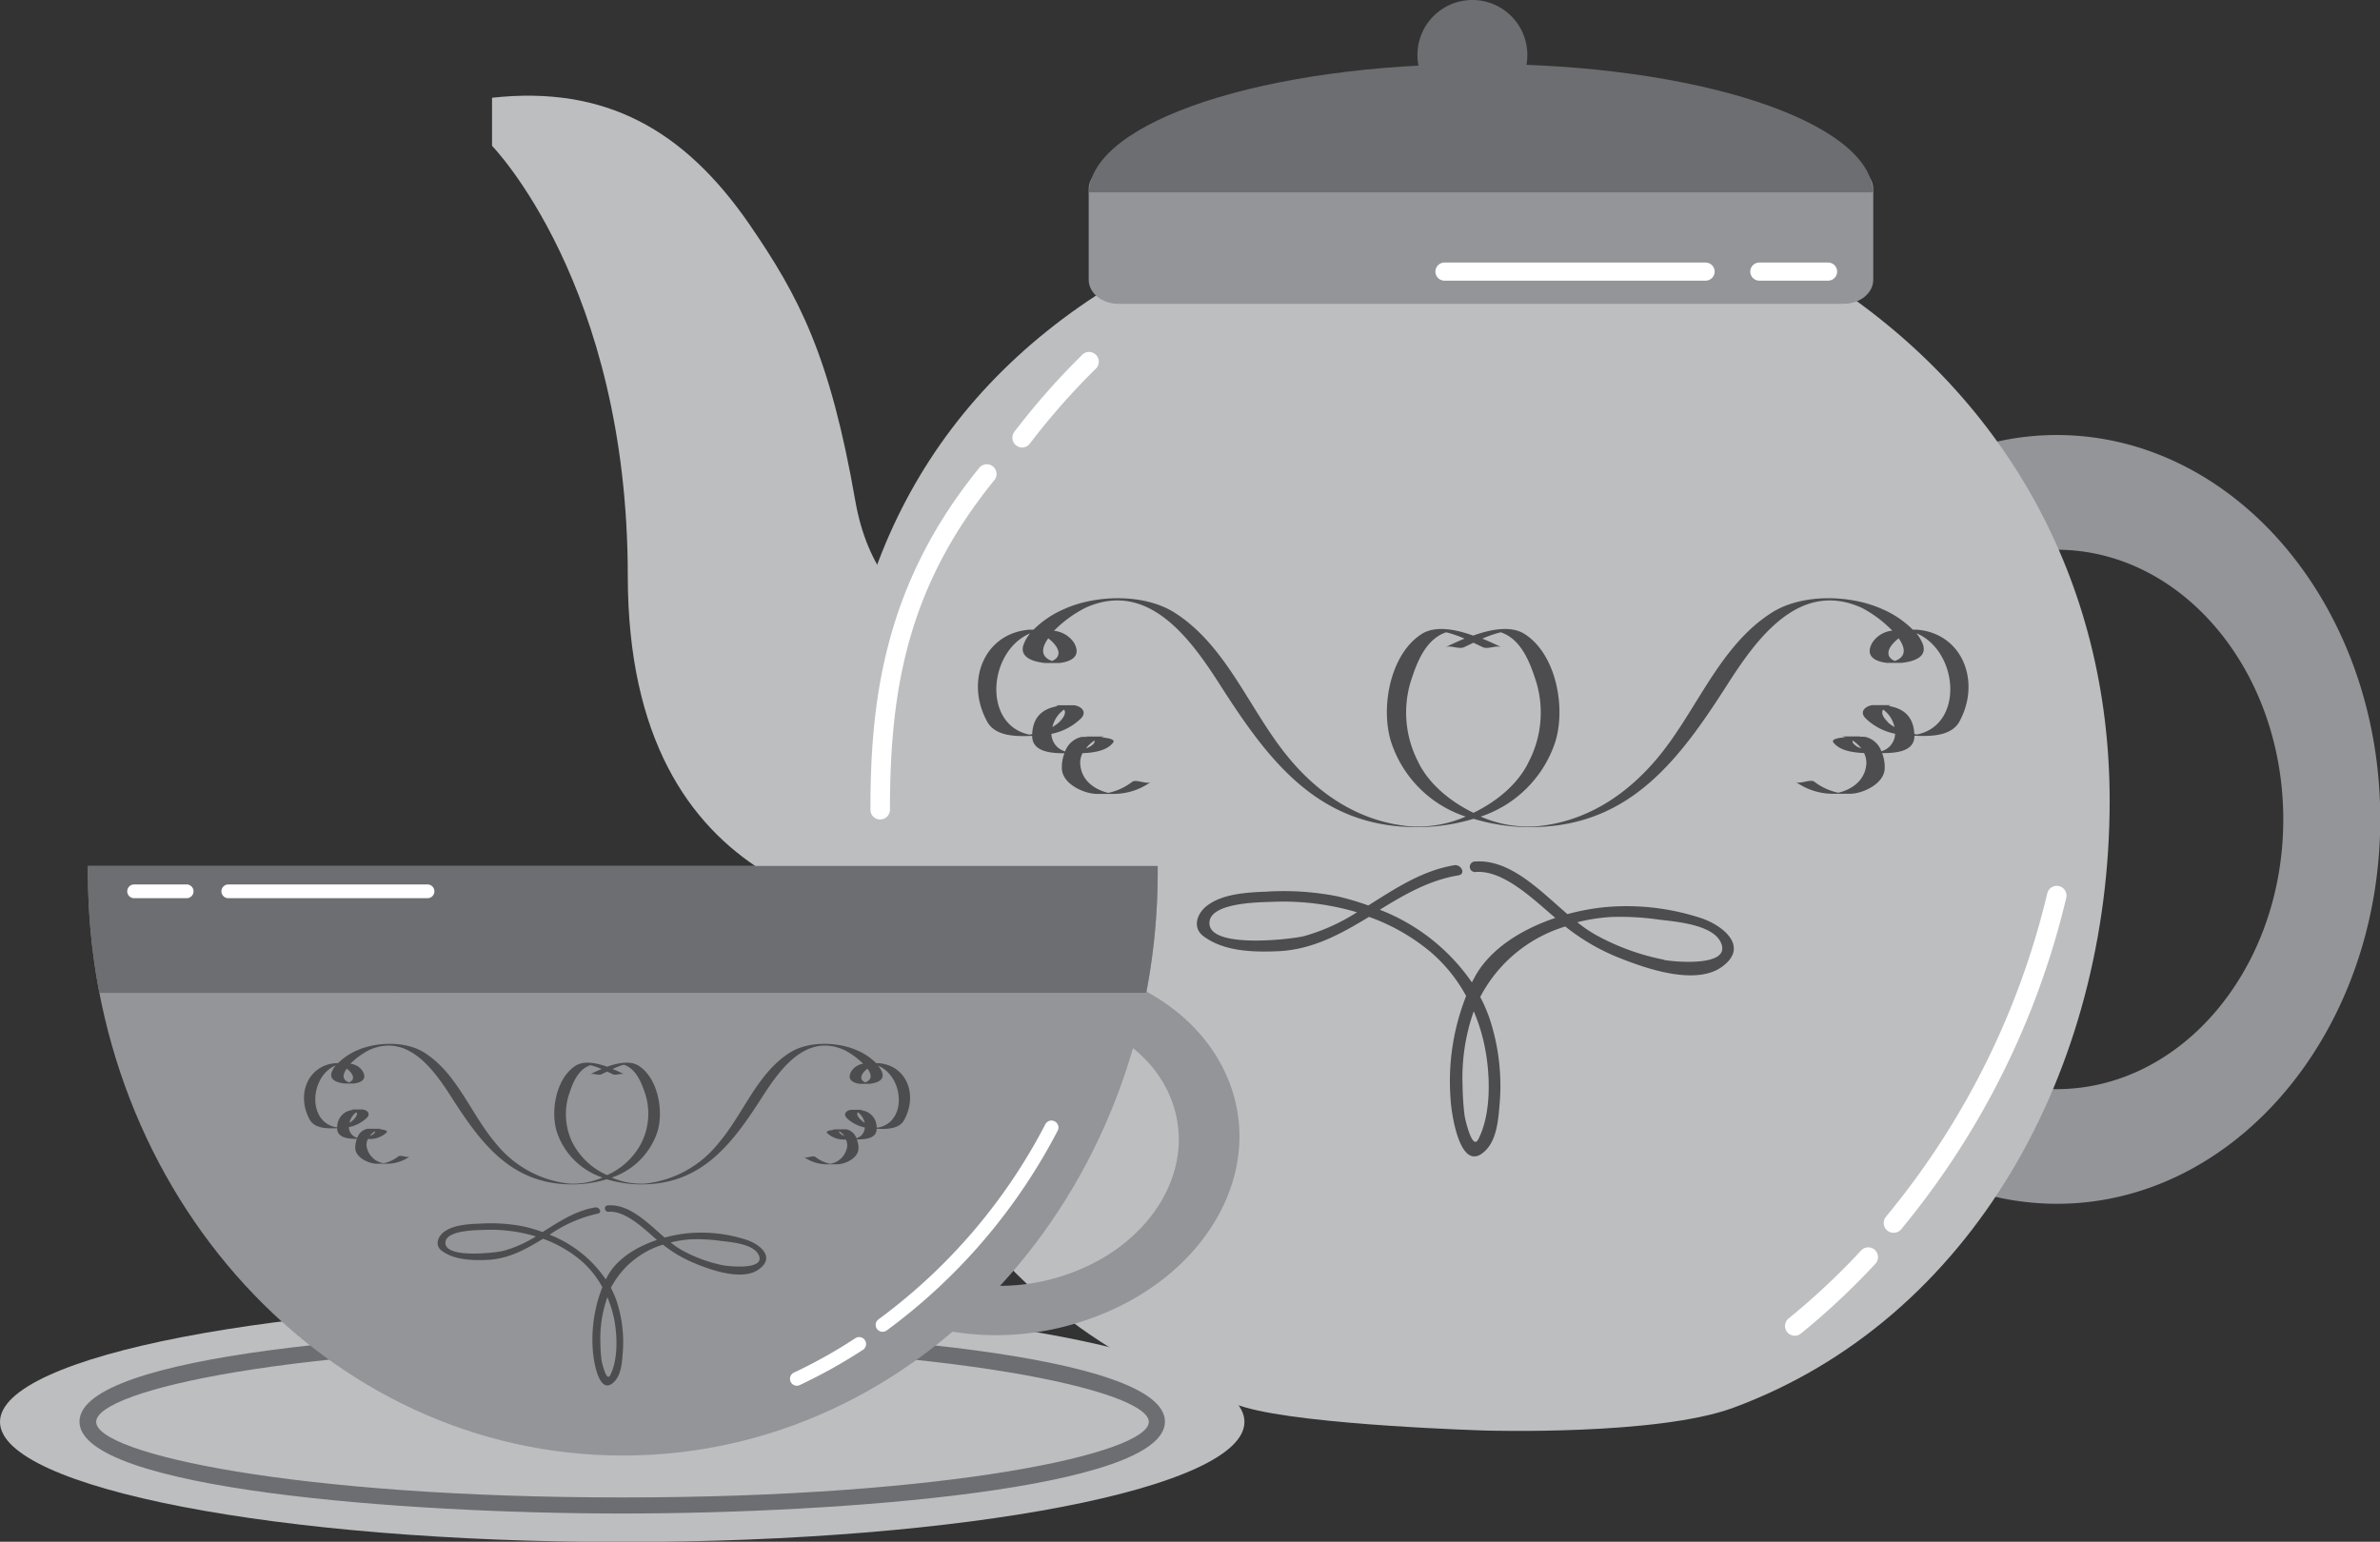 <svg xmlns="http://www.w3.org/2000/svg" viewBox="0 0 346.43 224.45"><rect x="0" y="0" width="346.43" height="224.45" fill="#333333" stroke="none"/><defs><style>.cls-1{fill:#bcbec0;}.cls-2{fill:#939598;}.cls-3{fill:#6d6e71;}.cls-4{fill:#4d4d4f;}.cls-5{fill:#fff;}</style></defs><title>porcelana</title><g id="Layer_2" data-name="Layer 2"><g id="Capa_1" data-name="Capa 1"><path class="cls-1" d="M142.25,134.85c-15.26-.64-50.84-3.73-50.87-51,0-42.43-19.76-62.62-19.76-62.62v-7c16.51-1.82,28,4.69,37.48,18.45,7.23,10.54,11.71,19.07,15.4,40.25C128,92.88,144.91,93.2,144.91,93.2Z"/><path class="cls-2" d="M299.35,63.33a40.1,40.1,0,0,0-14.48,2.73,74.6,74.6,0,0,1,9.77,14.37,28.25,28.25,0,0,1,4.71-.4c18.25,0,33,17.58,33,39.26s-14.78,39.27-33,39.27a27.37,27.37,0,0,1-6.15-.72,73.94,73.94,0,0,1-9.81,14.08,40.33,40.33,0,0,0,16,3.33c26,0,47.08-25.05,47.08-56S325.35,63.33,299.35,63.33Z"/><path class="cls-1" d="M307.08,116.57c0,39.21-20,75.54-54.8,88.38-11,4.07-36.05,3.31-36.05,3.31s-26-.76-35-3.38c-38.21-11.08-59.33-46.57-59.33-88.31,0-33.93,14.07-60.32,42.82-76.71,15-8.55,32.06-6.25,50.89-6.25,20.59,0,33.72-3.3,49.59,6.78C291.6,57.19,307.08,84.3,307.08,116.57Z"/><path class="cls-2" d="M272.67,40.73c0,1.93-1.93,3.5-4.3,3.5H162.77c-2.37,0-4.3-1.57-4.3-3.5V27.51c0-1.93,1.93-3.5,4.3-3.5h105.6c2.37,0,4.3,1.57,4.3,3.5Z"/><path class="cls-3" d="M272.65,28c-.44-10.35-25.82-18.69-57.08-18.69S158.93,17.6,158.49,28Z"/><path class="cls-3" d="M222.32,8a8,8,0,1,1-8-8A8,8,0,0,1,222.32,8Z"/><path class="cls-4" d="M279.05,91.67l.18,0h-.8a14.29,14.29,0,0,0-4.46-3c-4.65-2.1-11.66-2.28-16.07.52-7.79,4.94-11,14.58-16.88,21.45-4.53,5.31-10.39,9.06-17.49,9.67a17.48,17.48,0,0,1-8-1.43,17.09,17.09,0,0,0,10.79-10.68c1.65-4.94.29-12.85-4.35-15.87-2-1.3-4.94-.73-7.54.2-2.59-.93-5.54-1.5-7.54-.2-4.63,3-6,10.93-4.34,15.87a17,17,0,0,0,10.79,10.68,17.48,17.48,0,0,1-8,1.43c-7.11-.61-13-4.36-17.49-9.67-5.85-6.87-9.1-16.51-16.88-21.45-4.42-2.8-11.43-2.62-16.08-.52a14.41,14.41,0,0,0-4.46,3h-.79l.17,0c-6.63.56-9.32,7.56-6.12,13.38,1.19,2.17,4.18,2.18,6.55,2.08,0,2.32,2.71,2.53,4.7,2.53a5.64,5.64,0,0,0-.37,2.36c.18,2.16,3.23,3.53,5.07,3.56.78,0,1.53,0,2.27,0h.21a9.31,9.31,0,0,0,5.4-1.75c-.57.43-2.14-.45-2.73,0a8.64,8.64,0,0,1-3.48,1.6c-2.08-.51-3.88-1.84-4.07-4.15a3.09,3.09,0,0,1,.33-1.63c1.65-.07,3.55-.35,4.45-1.54.36-.46-.6-.67-1.74-.76l.47-.12h-2.72l.27.06a7,7,0,0,0-.89,0,3.29,3.29,0,0,0-2.37,2.1,2.73,2.73,0,0,1-2-2.55,8.6,8.6,0,0,0,4.22-2.17c1.07-1,.15-1.87-.94-2l.08,0h-2.73l.34.12c-2.06.34-3.64,1.4-3.77,4.09l-.39.07c-6.88-1.41-6-12.18.09-14.74a5.72,5.72,0,0,0-.89,1.47c-.84,2,1.34,2.67,3.07,2.84l-.24,0h2.73l-.37,0c1.61-.2,3.21-.93,2.11-2.92a4,4,0,0,0-2.93-1.77A17.55,17.55,0,0,1,158,88.48c9.14-4.12,15.33,4.57,19.61,11.26,6.78,10.59,13.83,20.16,27.45,20.65a28.33,28.33,0,0,0,9.43-1.19,28.39,28.39,0,0,0,9.43,1.19c13.63-.49,20.68-10.06,27.46-20.65,4.28-6.69,10.47-15.38,19.6-11.26a17.55,17.55,0,0,1,4.46,3.33,3.93,3.93,0,0,0-2.92,1.77c-1.11,2,.49,2.72,2.1,2.92l-.37,0H277l-.23,0c1.72-.17,3.9-.82,3.07-2.84a6.34,6.34,0,0,0-.89-1.47c6.11,2.56,7,13.33.08,14.74l-.38-.07c-.14-2.69-1.71-3.75-3.77-4.09l.34-.12h-2.73l.07,0c-1.08.15-2,1-.93,2a8.56,8.56,0,0,0,4.22,2.17,2.73,2.73,0,0,1-2,2.55,3.27,3.27,0,0,0-2.37-2.1,6.83,6.83,0,0,0-.88,0l.27-.06h-2.73a3.59,3.59,0,0,1,.47.12c-1.13.09-2.09.3-1.74.76.91,1.19,2.8,1.47,4.46,1.54a3.19,3.19,0,0,1,.33,1.63c-.2,2.31-2,3.64-4.07,4.15a8.74,8.74,0,0,1-3.49-1.6c-.58-.45-2.16.43-2.73,0a9.31,9.31,0,0,0,5.4,1.75H267c.74,0,1.49,0,2.26,0,1.85,0,4.89-1.4,5.07-3.56a5.64,5.64,0,0,0-.37-2.36c2,0,4.73-.21,4.7-2.53,2.37.1,5.37.09,6.56-2.08C288.37,99.23,285.68,92.23,279.05,91.67ZM159.31,107.81c.08.23-.07.5-.56.82a3.85,3.85,0,0,1-.68.32A4.8,4.8,0,0,1,159.31,107.81Zm-4.42-4.51c.32.48,0,1.1-.7,1.82a5.31,5.31,0,0,1-1,.72A4.24,4.24,0,0,1,154.89,103.3Zm-1.75-7.07c-1.73-.62-1.54-1.93-.56-3.3C154,94,154.81,95.49,153.14,96.23Zm53.27,14.65a15.61,15.61,0,0,1-1.13-11.45c.92-2.94,2.2-6.36,5.22-7.38a15.9,15.9,0,0,1,2.67.92c-1.08.45-2.06.91-2.79,1.25.74-.34,2,.35,2.73,0l1.36-.65,1.37.65c.75.35,2-.34,2.72,0-.73-.34-1.7-.8-2.78-1.25a15.9,15.9,0,0,1,2.67-.92c3,1,4.29,4.44,5.21,7.38a15.51,15.51,0,0,1-1.13,11.45c-1.47,3.13-4.56,5.77-8.06,7.45C211,116.65,207.88,114,206.41,110.88ZM275.8,96.23c-1.66-.74-.85-2.22.57-3.3C277.34,94.3,277.54,95.61,275.8,96.23Zm-1,8.89c-.74-.72-1-1.34-.7-1.82a4.18,4.18,0,0,1,1.66,2.54A4.92,4.92,0,0,1,274.76,105.12Zm-4.56,3.51c-.5-.32-.64-.59-.57-.82a5,5,0,0,1,1.25,1.14A3.85,3.85,0,0,1,270.2,108.63Z"/><path class="cls-4" d="M247.87,133.75a34.68,34.68,0,0,0-14.41-1.67,33.82,33.82,0,0,0-5.31,1c-4.06-3.5-8.34-8-13.4-7.66a.77.77,0,1,0,.13,1.52c4.06-.26,8.47,4.13,11.51,6.69-4.8,1.62-9.4,4.42-11.67,8.5-.16.3-.32.59-.47.89a29,29,0,0,0-13.41-10.58c3.56-2.19,7.17-4.3,11.42-5,1.2-.2.4-1.65-.59-1.48-4.72.8-8.58,3.4-12.5,5.86a38.63,38.63,0,0,0-4.54-1.34,40.37,40.37,0,0,0-10.35-.67c-2.71.11-6.25.29-8.53,2-1.44,1.05-2.31,3.18-.57,4.49,3,2.24,7.29,2.33,10.85,2.18,5.08-.23,9.19-2.55,13.24-5a29.27,29.27,0,0,1,9,5.14,22.57,22.57,0,0,1,5.14,6.38,33.74,33.74,0,0,0-2.25,15.2c.07,1.42,1.25,10.77,4.92,7.44,1.78-1.62,2-4.53,2.19-6.77a31.13,31.13,0,0,0-1.47-12.65,22.38,22.38,0,0,0-1.34-3.08,20.76,20.76,0,0,1,12.38-10.26,30.71,30.71,0,0,0,7.47,4.41c3.89,1.58,11.4,4.32,15.35,1.45S250.9,134.85,247.87,133.75Zm-58.05,2.53c-1.82.46-14.16,1.94-13.77-2.07.28-2.85,7.36-2.85,9.17-2.92a37.68,37.68,0,0,1,12.3,1.52A28.44,28.44,0,0,1,189.82,136.28Zm26.36,16.43c.75,3.95.89,9.48-1,13.14-.91,1.79-2-3.28-2-3.47a40.09,40.09,0,0,1-.29-4.38,29.17,29.17,0,0,1,1.56-10.59,1.34,1.34,0,0,1,.07-.18A26.25,26.25,0,0,1,216.18,152.71Zm26-13a34,34,0,0,1-9.94-3.63,19.62,19.62,0,0,1-2.65-1.82,27.07,27.07,0,0,1,4.85-.76,39.24,39.24,0,0,1,7.1.39c2.43.29,7.61.7,8.89,3.21C252.34,140.91,243.4,140,242.17,139.74Z"/><path class="cls-5" d="M275.61,179.47a1.43,1.43,0,0,1-1.09-2.34A115.82,115.82,0,0,0,298,130.05a1.42,1.42,0,0,1,2.76.67A118.76,118.76,0,0,1,276.7,179,1.45,1.45,0,0,1,275.61,179.47Z"/><path class="cls-5" d="M261.24,194.46a1.42,1.42,0,0,1-.89-2.52,102.82,102.82,0,0,0,10.51-9.85,1.42,1.42,0,1,1,2.08,1.93,105.21,105.21,0,0,1-10.8,10.12A1.38,1.38,0,0,1,261.24,194.46Z"/><path class="cls-5" d="M128.12,119.3a1.41,1.41,0,0,1-1.42-1.42c0-15.71,1.91-32.62,15.79-49.71a1.42,1.42,0,1,1,2.2,1.79c-12.58,15.49-15.15,30.36-15.15,47.92A1.42,1.42,0,0,1,128.12,119.3Z"/><path class="cls-5" d="M148.77,65.15a1.43,1.43,0,0,1-1.12-2.29,105.73,105.73,0,0,1,9.78-11.11,1.42,1.42,0,1,1,2,2,102.46,102.46,0,0,0-9.52,10.82A1.43,1.43,0,0,1,148.77,65.15Z"/><path class="cls-5" d="M248.26,40.86h-38a1.32,1.32,0,0,1,0-2.64h38a1.32,1.32,0,1,1,0,2.64Z"/><path class="cls-5" d="M266.09,40.86h-10a1.32,1.32,0,0,1,0-2.64h10a1.32,1.32,0,0,1,0,2.64Z"/><path class="cls-1" d="M181.14,207c0,9.66-40.55,17.49-90.57,17.49S0,216.62,0,207s40.55-17.48,90.57-17.48S181.14,197.31,181.14,207Z"/><path class="cls-3" d="M90.57,220.34c-31.74,0-79-3.56-79-13.38s47.22-13.38,79-13.38,79,3.57,79,13.38S122.31,220.34,90.57,220.34Zm0-24.41C43.1,195.93,14,202.36,14,207s29.14,11,76.61,11,76.61-6.43,76.61-11S138,195.93,90.57,195.93Z"/><path class="cls-2" d="M178.48,156.46c-3.37-7.52-10.58-12.82-19.26-15.13,0,0,0,0,0,0a13,13,0,0,1-.85,6.83c0,.25,0,.5,0,.75,5.31,2,9.63,5.53,11.79,10.36,4.54,10.14-2.13,21.91-14.91,26.28a29.62,29.62,0,0,1-17.95.48,18.64,18.64,0,0,1-5.65,6.05,40,40,0,0,0,26.55.06C175.57,186.23,184.65,170.24,178.48,156.46Z"/><path class="cls-2" d="M12.8,126.06c0,.31,0,.61,0,.92,0,46.9,34.86,84.92,77.86,84.92s77.86-38,77.86-84.92c0-.31,0-.61,0-.92Z"/><path class="cls-2" d="M168.51,127c0-.3,0-.61,0-.91"/><path class="cls-5" d="M128.48,193.88a1,1,0,0,1-.59-1.82,82.26,82.26,0,0,0,24.27-28.39,1,1,0,0,1,1.36-.42,1,1,0,0,1,.43,1.36,84.36,84.36,0,0,1-24.88,29.08A1,1,0,0,1,128.48,193.88Z"/><path class="cls-5" d="M116,201.74a1,1,0,0,1-.91-.58,1,1,0,0,1,.48-1.34,71.71,71.71,0,0,0,8.93-5,1,1,0,1,1,1.11,1.69,76.55,76.55,0,0,1-9.18,5.12A1.11,1.11,0,0,1,116,201.74Z"/><path class="cls-3" d="M166.84,144.53A92.76,92.76,0,0,0,168.51,127c0-.31,0-.61,0-.92H12.8c0,.31,0,.61,0,.92a92.76,92.76,0,0,0,1.67,17.55Z"/><path class="cls-4" d="M127.92,154.78h-.38a8.84,8.84,0,0,0-2.74-1.85c-2.84-1.28-7.13-1.4-9.84.32-4.76,3-6.75,8.93-10.34,13.13a15.84,15.84,0,0,1-10.7,5.93,10.76,10.76,0,0,1-4.88-.88,10.5,10.5,0,0,0,6.61-6.54c1-3,.18-7.87-2.66-9.72-1.23-.8-3-.44-4.62.12-1.59-.56-3.39-.92-4.62-.12-2.84,1.85-3.67,6.69-2.66,9.72a10.5,10.5,0,0,0,6.61,6.54,10.74,10.74,0,0,1-4.88.88,15.88,15.88,0,0,1-10.71-5.93c-3.57-4.2-5.56-10.11-10.33-13.13-2.71-1.72-7-1.6-9.84-.32a8.84,8.84,0,0,0-2.74,1.85h-.38c-4.06.34-5.7,4.63-3.75,8.2.73,1.33,2.57,1.33,4,1.27,0,1.42,1.65,1.55,2.88,1.55a3.33,3.33,0,0,0-.23,1.45c.11,1.32,2,2.16,3.11,2.17.47,0,.93,0,1.38,0h.13a5.7,5.7,0,0,0,3.31-1.07c-.35.26-1.32-.27-1.67,0a5.22,5.22,0,0,1-2.14,1,3,3,0,0,1-2.49-2.54,1.93,1.93,0,0,1,.2-1,3.59,3.59,0,0,0,2.73-.94c.22-.28-.37-.41-1.06-.47l.28-.07H53.85l.17,0-.54,0A2,2,0,0,0,52,165.65a1.66,1.66,0,0,1-1.22-1.56,5.37,5.37,0,0,0,2.59-1.33c.65-.64.09-1.15-.58-1.24H51.2l.2.07a2.45,2.45,0,0,0-2.31,2.51l-.23,0c-4.21-.86-3.69-7.46,0-9a3.77,3.77,0,0,0-.54.9c-.51,1.24.82,1.64,1.88,1.74l-.15,0h1.67l-.22,0c1-.12,2-.57,1.29-1.79a2.39,2.39,0,0,0-1.79-1.08,10.83,10.83,0,0,1,2.73-2c5.59-2.52,9.38,2.8,12,6.89,4.15,6.49,8.47,12.35,16.82,12.65a17.43,17.43,0,0,0,5.77-.73,17.43,17.43,0,0,0,5.77.73c8.35-.3,12.66-6.16,16.82-12.65,2.62-4.09,6.41-9.41,12-6.89a10.83,10.83,0,0,1,2.73,2A2.39,2.39,0,0,0,123.9,156c-.67,1.22.31,1.67,1.29,1.79l-.22,0h1.67l-.15,0c1.06-.1,2.39-.5,1.88-1.74a3.77,3.77,0,0,0-.54-.9c3.74,1.57,4.26,8.17,0,9l-.23,0a2.45,2.45,0,0,0-2.31-2.51l.2-.07h-1.62c-.67.09-1.23.6-.57,1.24a5.29,5.29,0,0,0,2.58,1.33,1.66,1.66,0,0,1-1.22,1.56,2,2,0,0,0-1.45-1.29l-.54,0,.17,0h-1.68l.3.07c-.7.06-1.29.19-1.07.47a3.59,3.59,0,0,0,2.73.94,1.93,1.93,0,0,1,.2,1,3,3,0,0,1-2.49,2.54,5.22,5.22,0,0,1-2.14-1c-.36-.27-1.32.26-1.67,0a5.7,5.7,0,0,0,3.31,1.07h.13c.45,0,.91,0,1.38,0,1.14,0,3-.85,3.11-2.17a3.33,3.33,0,0,0-.23-1.45c1.23,0,2.9-.13,2.88-1.55,1.45.06,3.29.06,4-1.27C133.62,159.41,132,155.12,127.92,154.78Zm-73.33,9.89c0,.14,0,.3-.34.5a2.71,2.71,0,0,1-.42.2A2.81,2.81,0,0,1,54.59,164.67Zm-2.71-2.76c.2.29,0,.67-.43,1.11a3.16,3.16,0,0,1-.58.44A2.56,2.56,0,0,1,51.88,161.91Zm-1.07-4.33c-1.06-.39-.94-1.18-.34-2C51.34,156.22,51.84,157.13,50.81,157.58Zm32.63,9a9.52,9.52,0,0,1-.7-7c.56-1.79,1.35-3.89,3.2-4.51a9.51,9.51,0,0,1,1.63.56c-.66.27-1.26.56-1.7.77.45-.22,1.2.21,1.67,0l.83-.4.84.4c.46.21,1.21-.22,1.67,0-.46-.21-1-.5-1.71-.77A9.51,9.51,0,0,1,90.8,155c1.85.62,2.63,2.72,3.2,4.51a9.52,9.52,0,0,1-.7,7,10.32,10.32,0,0,1-4.93,4.56A10.28,10.28,0,0,1,83.44,166.55Zm42.49-9c-1-.45-.52-1.36.34-2C126.87,156.4,127,157.19,125.93,157.58Zm-.65,5.44c-.44-.44-.62-.82-.42-1.11a2.58,2.58,0,0,1,1,1.55A3.31,3.31,0,0,1,125.28,163Zm-2.79,2.15c-.3-.19-.39-.36-.34-.5a3,3,0,0,1,.76.7A2.71,2.71,0,0,1,122.49,165.17Z"/><path class="cls-4" d="M108.82,180.55a21.27,21.27,0,0,0-8.82-1,20.13,20.13,0,0,0-3.25.62c-2.49-2.15-5.11-4.89-8.21-4.69-.74,0-.59,1,.08.93,2.48-.16,5.19,2.53,7,4.1-2.94,1-5.76,2.7-7.15,5.2l-.29.55A17.68,17.68,0,0,0,80,179.75a19.9,19.9,0,0,1,7-3.07c.73-.12.24-1-.37-.9-2.89.48-5.25,2.08-7.65,3.58a22.63,22.63,0,0,0-2.78-.81,24.5,24.5,0,0,0-6.34-.41c-1.66.06-3.83.17-5.22,1.19-.88.65-1.41,1.95-.35,2.75,1.82,1.37,4.47,1.43,6.64,1.34,3.11-.14,5.63-1.56,8.11-3.08a18.07,18.07,0,0,1,5.5,3.15,13.83,13.83,0,0,1,3.14,3.9,20.83,20.83,0,0,0-1.38,9.31c.05.87.77,6.59,3,4.56,1.09-1,1.24-2.78,1.33-4.15a19,19,0,0,0-.89-7.75,14.43,14.43,0,0,0-.82-1.88,12.71,12.71,0,0,1,7.58-6.28,18.64,18.64,0,0,0,4.57,2.69c2.39,1,7,2.65,9.4.89S110.68,181.23,108.82,180.55ZM73.27,182.1c-1.11.28-8.67,1.19-8.43-1.27.17-1.74,4.5-1.74,5.62-1.78A22.87,22.87,0,0,1,78,180,17.6,17.6,0,0,1,73.27,182.1Zm16.15,10.06c.45,2.42.54,5.8-.6,8.05-.56,1.1-1.23-2-1.25-2.13a21.67,21.67,0,0,1-.18-2.68,17.86,17.86,0,0,1,1-6.48,1.17,1.17,0,0,1,0-.11A16.62,16.62,0,0,1,89.42,192.16Zm15.92-7.94A20.9,20.9,0,0,1,99.25,182a12.85,12.85,0,0,1-1.63-1.12,16.4,16.4,0,0,1,3-.46,24.37,24.37,0,0,1,4.35.24c1.49.17,4.66.43,5.44,2C111.56,184.94,106.09,184.36,105.34,184.22Z"/><path class="cls-5" d="M62.23,130.76h-29a1,1,0,0,1,0-2H62.23a1,1,0,1,1,0,2Z"/><path class="cls-5" d="M27.17,130.76H19.52a1,1,0,0,1,0-2h7.65a1,1,0,0,1,0,2Z"/></g></g></svg>